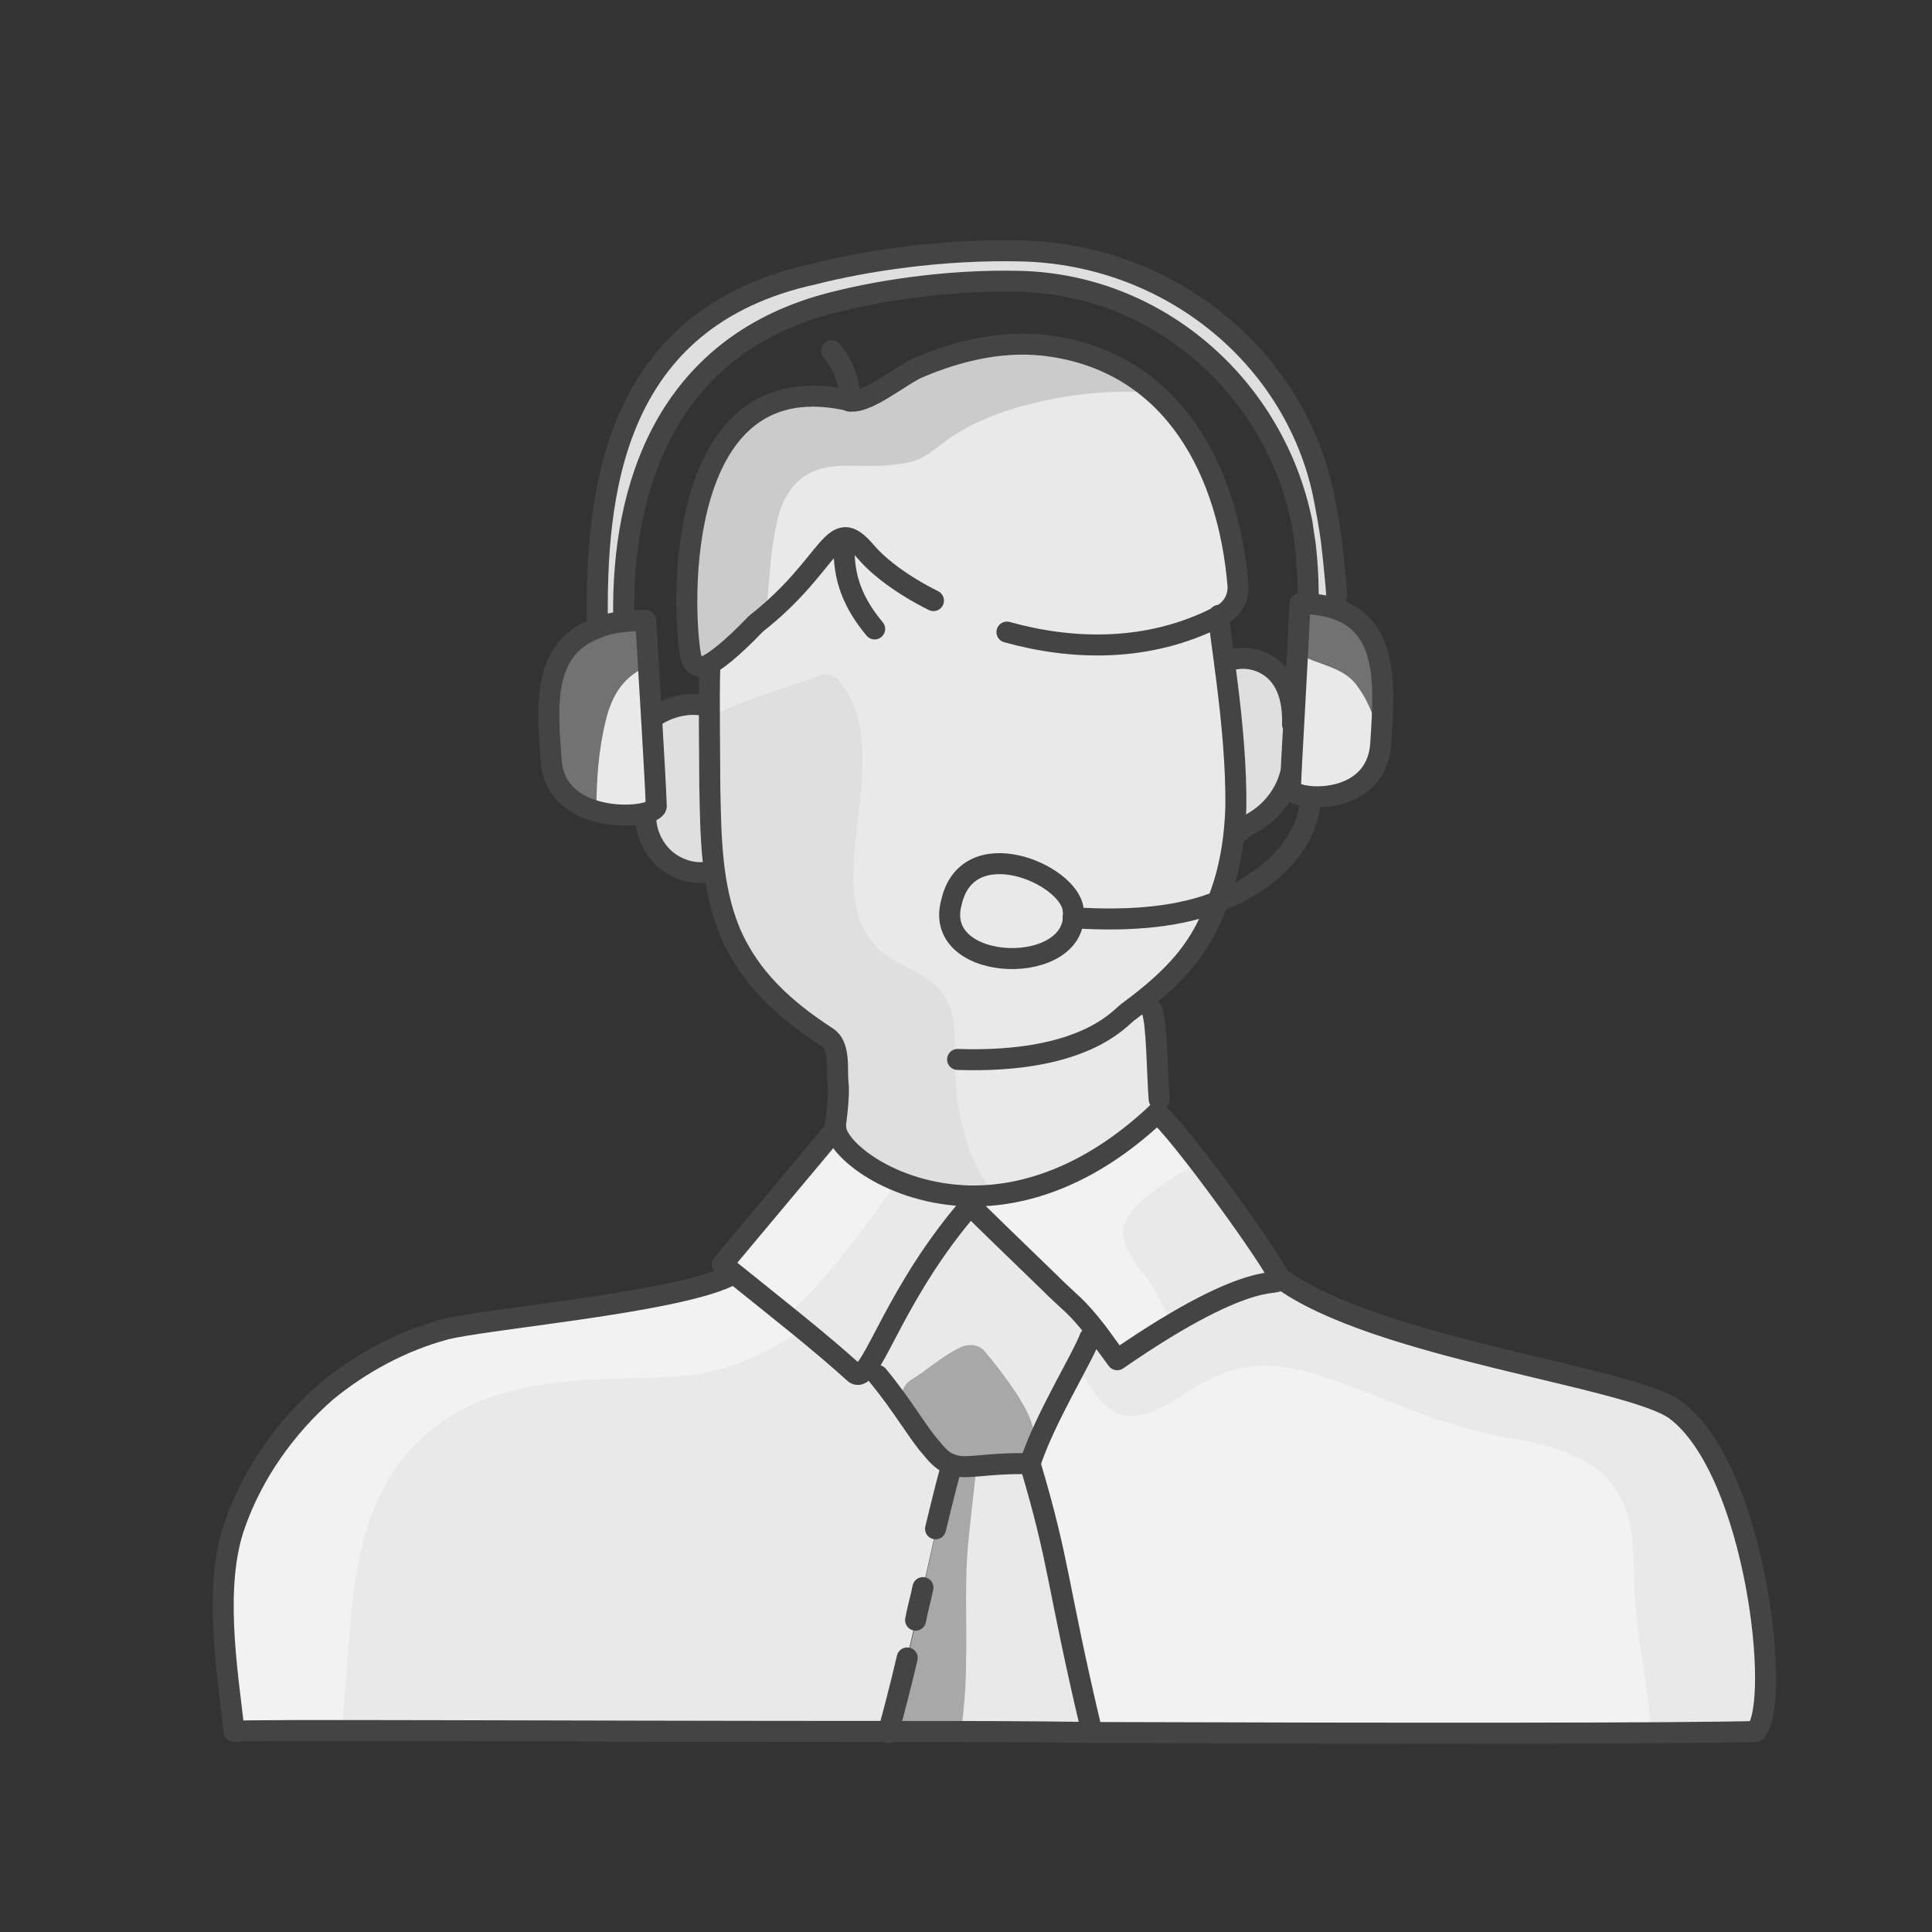 <?xml version="1.0" encoding="utf-8"?>
<!-- Generator: Adobe Illustrator 28.2.0, SVG Export Plug-In . SVG Version: 6.00 Build 0)  -->
<svg version="1.1" id="ICONOS" xmlns="http://www.w3.org/2000/svg" xmlns:xlink="http://www.w3.org/1999/xlink" x="0px" y="0px"
	 viewBox="0 0 184 184" style="enable-background:new 0 0 184 184;" xml:space="preserve">
<rect x="0" y="0" width="184" height="184" fill="#333333" stroke="none"/>
<style type="text/css">
	.st0{fill:#727272;}
	.st1{fill:#A8A8A8;}
	.st2{fill:#F2F2F2;}
	.st3{fill:#DFDFDF;}
	.st4{fill:#CBCBCB;}
	.st5{fill:#E9E9E9;}
	.st6{fill:none;stroke:#444444;stroke-width:2;stroke-linecap:round;stroke-linejoin:round;stroke-miterlimit:2.046;}
</style>
<g id="Capa6_00000136402076493353381540000009011823782529485966_">
	<g id="XMLID_00000155137673070408660830000002750056116443387578_">
		<g>
			<path class="st0" d="M102.2,86.6c0.9,6.6-13.4,6.2-11.6-0.6C92.1,79.1,101.7,83.2,102.2,86.6z"/>
			<path class="st0" d="M124.6,57.5c7.8,0.5,7.3,7.1,6.9,13.3c-0.4,6.4-8.9,5.5-8.6,4.2c0.1-2.9,0.6-12.4,0.9-17.5
				C124.1,57.5,124.3,57.5,124.6,57.5z"/>
			<path class="st0" d="M62.5,76.7c0.3,1.3-9.5,2.2-10-4.2c-0.4-5.2-0.9-10.8,4.4-12.7c0.7-0.3,1.6-0.5,2.5-0.6
				c0.6-0.1,1.3-0.1,2.1-0.1C61.8,64.2,62.4,73.8,62.5,76.7z"/>
			<path class="st1" d="M98.1,139.4c2.9,9.7,2.5,11.3,5.9,25.6v0.1c-6.4,0-13,0-19.4-0.1v0c1.7-5.3,5.6-24.8,6-25.2l0-0.3
				C92,140,93.7,139.3,98.1,139.4z"/>
			<path class="st1" d="M104.5,127l-0.7,0.4c-0.8,2.1-4.3,7.8-5.7,12c-4.3,0-6,0.6-7.4,0.1c-0.6-0.2-1.2-0.7-2-1.6
				c-1.2-1.4-2.7-4.1-5.1-6.9l-2-0.1c1.5,0,3.6-7.9,10.7-16.1c1.3,1.3,4.5,4.4,7.4,7.2C102.2,124.4,102.3,124.2,104.5,127z"/>
			<path class="st2" d="M159.5,134.4c7.7,5.8,10.2,28.1,7.6,30.6c-6.1,0.2-33.7,0.2-63.1,0.1V165c-3.5-14.3-3.1-15.8-5.9-25.6
				c1.4-4.3,4.9-9.9,5.7-12l0.7-0.4c0.5,0.7,1.1,1.5,1.9,2.6c13.6-9.4,15.5-6.6,15.4-7.8C130.7,128.4,155.2,131.1,159.5,134.4z"/>
			<path class="st2" d="M90.6,139.5l0,0.3c-0.4,0.4-4.4,19.9-6,25.2v0c-32.4-0.1-61.9-0.2-62.4,0c-0.7-6-2-14,0.1-19.8
				c1.7-4.9,4.8-9.3,8.7-12.6c3.3-2.8,7.2-4.8,11.3-5.9c3.9-1.1,20.1-1.9,25.5-4.3l0.9-1.9c5.6,4.5,9.3,7.4,12.5,10.3
				c0.1,0.1,0.2,0.2,0.4,0.2l2,0.1c2.4,2.9,3.9,5.6,5.1,6.9C89.4,138.8,90,139.3,90.6,139.5z"/>
			<path class="st2" d="M92.3,113.9c5.1,0.1,11.4-1.8,17.8-7.8c2,1.5,11.5,14.7,11.6,15.7c0.2,1.2-1.7-1.6-15.4,7.8
				c-0.8-1.1-1.4-1.9-1.9-2.6c-2.2-2.9-2.2-2.6-4.7-4.9c-2.9-2.8-6.2-5.9-7.4-7.2L92.3,113.9z"/>
			<path class="st2" d="M79.6,107.5c0.2,2,5.3,6.2,12.7,6.4l0,1c-7.1,8.2-9.2,16.1-10.7,16.1c-0.1,0-0.2,0-0.4-0.2
				c-3.2-2.9-6.8-5.9-12.5-10.3L79.6,107.5z"/>
			<path class="st3" d="M90.5,86c-1.7,6.8,12.5,7.2,11.6,0.6C101.7,83.2,92.1,79.1,90.5,86z M116,85.9c-0.2,0.5-0.4,1-0.6,1.5
				c-1.4,3.2-3.4,5.6-7.2,8.5l1.5,0.3c0.5,1.2,0.5,6.1,0.7,8.5l-0.2,1.4c-6.4,6-12.7,7.9-17.8,7.8c-7.4-0.1-12.6-4.4-12.7-6.4
				c-0.2-2.8,0.4-1.8,0.3-4.6c0-1.3,0.2-3.4-1-4.2c-4-2.6-7.4-5.6-9.3-10.1c-1.8-4.3-1.8-9.1-1.9-13.8c-0.1-2.5-0.1-8.8,0-11.3
				l-0.8,0c0.1,0,0.3,0,0.4-0.1c0.8-0.4,2.2-1.4,4.7-4c7.4-5.8,7.2-10.7,10.5-6.8c3.9,4.6,19.9,13.1,33.6,5.9
				c-0.1,1.2,1.7,10.5,1.6,18.3C117.6,80,117.1,83,116,85.9z"/>
			<path class="st4" d="M116.1,58.7c-13.8,7.2-29.7-1.4-33.6-5.9c-3.3-3.9-3.1,1-10.5,6.8c-2.5,2.6-3.9,3.6-4.7,4
				c-0.1,0.1-0.3,0.1-0.4,0.1c-0.5,0-1-0.4-1.1-0.9C64.9,58,64.1,34.2,81,38.2c1.6,0.1,4.9-2.6,6.4-3.2c4-1.7,8.5-2.7,12.8-2
				c11.6,1.8,16.8,12,17.7,22.6c0.1,1.2-0.5,2.4-1.6,2.9C116.3,58.6,116.2,58.7,116.1,58.7z"/>
			<path class="st3" d="M70.5,67c0,0-3.7-0.1-5.6,0.1c-1.9,0.2-2.8,1.6-3.1,2.1s-0.6,7.6-0.4,8.6c0.1,1,0.3,3.1,1.8,4.1
				c1.4,1,6.4,1.7,7.1,1.6s3.1-2.1,3.1-2.1L70.5,67z"/>
			<path class="st3" d="M116.5,62.7c0,0,3,0.1,4,0.8c1,0.7,2.7,1.2,2.6,2.6s-0.3,6.7-0.8,8c-0.4,1.3-0.9,3-1.9,3.7
				c-1,0.7-3.6,1.9-4.5,2.3c-0.9,0.4-4.2-4.9-4.2-5.6c0-0.7,1.4-9.1,1.4-9.1L116.5,62.7z"/>
			<path class="st3" d="M56.9,58.5c0,0-0.1-9.3,0.7-12.9c0.8-3.7,4-9.8,6.2-12.2c2.2-2.3,5.7-5.1,8-5.8c2.3-0.7,15.1-4,19.4-3.9
				c4.3,0.1,16.1,0.7,21,4.1c4.9,3.5,12.2,12,12.8,16.6s1.8,12.3,1.8,12.3l-2.2,0.8c0,0-1.4-11.5-2.5-14.2c-1.1-2.7-4.6-7.4-8-9.6
				s-9-6.7-14.4-6.6c-4.9,0.1-17.5,0.4-22.9,1.9c-5.4,1.4-8.5,4.5-10.6,7.1c-2.1,2.7-6.2,12.4-6.7,14.4s-0.1,8.7-0.1,8.7L56.9,58.5z
				"/>
		</g>
		<g>
			<path class="st5" d="M102.2,86.6c0.9,6.6-13.4,6.2-11.6-0.6C92.1,79.1,101.7,83.2,102.2,86.6z"/>
			<path class="st5" d="M129,65c-1.4-1.6-3.7-1.7-5.4-2.8c-0.3,4.9-0.6,10.7-0.6,12.8c-0.3,1.2,7.9,2.2,8.6-4
				C131.1,68.9,130.4,66.7,129,65z"/>
			<path class="st5" d="M57.7,68.6c-0.7,2.8-0.9,5.7-0.9,8.6c2.8,0.8,5.9,0.2,5.7-0.6c-0.1-2.2-0.4-8.2-0.7-13.2
				C59.5,64.3,58.3,66.1,57.7,68.6z"/>
			<path class="st5" d="M98.1,139.4c-2.3,0-3.9,0.2-5.1,0.3c-0.3,2.9-0.7,5.8-0.9,8.7c-0.2,3.4,0,6.8-0.1,10.1
				c0,2.2-0.2,4.4-0.5,6.6c4.2,0,8.3,0,12.5,0V165C100.5,150.7,100.9,149.1,98.1,139.4z"/>
			<path class="st5" d="M99.8,122.1c-2.9-2.8-6.2-5.9-7.4-7.2c-7.1,8.2-9.2,16.1-10.7,16.1l2,0.1c0.7,0.9,1.4,1.7,2,2.6
				c0.1-0.1,0.2-0.2,0.3-0.2c-0.3-0.8,0.1-1.7,0.8-2.1c1.6-1,3-2.3,4.7-3.1c0.7-0.3,1.6-0.3,2.2,0.3c1.1,1.3,2.1,2.6,3.1,4.1
				c0.8,1.3,1.8,2.9,1.7,4.5c-0.1,1.3-0.8,2.1-1.8,2.5c0.5,0,1,0,1.6,0c1.4-4.3,4.9-9.9,5.7-12l0.7-0.4
				C102.3,124.2,102.2,124.4,99.8,122.1z"/>
			<path class="st5" d="M159.5,134.4c-4.3-3.2-28.7-5.9-37.7-12.6c0.2,1.2-1.7-1.6-15.4,7.8c-0.8-1.1-1.4-1.9-1.9-2.6l-0.7,0.4
				c-0.2,0.6-0.7,1.5-1.2,2.5c1,1.8,2.1,4,3.9,4.7c2.8,1.1,6.1-1.9,8.4-3.1c2.7-1.4,5.5-1.8,8.5-1.1c3.9,0.9,7.6,2.6,11.3,4
				c3.1,1.2,6.1,2,9.3,2.6c2.9,0.5,5.9,1.2,8.3,3.1c2.8,2.3,3.3,5.8,3.3,9.2c0,3.2,0.4,6.2,0.9,9.3c0.3,2.1,0.6,4.3,0.8,6.5
				c4.7,0,8.2-0.1,9.9-0.1C169.6,162.4,167.2,140.2,159.5,134.4z"/>
			<path class="st5" d="M88.7,137.9c-1.2-1.4-2.7-4.1-5.1-6.9l-2-0.1c-0.1,0-0.2,0-0.4-0.2c-1.4-1.3-3-2.7-4.8-4.2
				c-1.2,0.9-2.4,1.7-3.7,2.3c-2.3,1.1-4.6,1.9-7.2,2.2c-3,0.3-6.1,0.2-9.1,0.4c-6.1,0.3-12.1,1.5-16.6,5.9
				c-7.2,7-6.1,18.2-7.3,27.5c11.5,0,31.1,0.1,52,0.1v0c1.7-5.3,5.6-24.8,6-25.2l0-0.3C90,139.3,89.4,138.8,88.7,137.9z"/>
			<path class="st5" d="M121.7,121.7c-0.1-0.6-4.1-6.5-7.5-10.9c-1.5,0.7-3,1.6-4.4,2.7c-1.5,1.2-3.4,2.7-2.7,4.8
				c0.4,1.3,1.4,2.4,2.1,3.4c0.9,1.2,1.5,2.6,2.2,3.9c0.1,0.1,0.1,0.2,0.2,0.4C120.5,120.9,121.9,122.8,121.7,121.7z"/>
			<path class="st5" d="M85.5,112.5c-3.3,4.5-6.4,9.1-10.6,12.8c2.5,2,4.5,3.8,6.4,5.5c0.1,0.1,0.2,0.2,0.4,0.2
				c1.5,0,3.6-7.9,10.7-16.1l0-1C89.7,113.8,87.4,113.3,85.5,112.5z"/>
			<path class="st5" d="M116.1,58.7c-13.8,7.2-29.7-1.4-33.6-5.9c-3.3-3.9-3.1,1-10.5,6.8c-2.5,2.6-3.9,3.6-4.7,4
				c-0.1,0.1-0.3,0.1-0.4,0.1l0.8,0c0,1.1,0,2.8,0,4.6c3.3-1.8,6.9-2.7,10.5-4c0.5-0.2,1.4,0,1.7,0.5c3.2,3.8,2.2,9.5,1.7,14.1
				c-0.4,3.7-1,8.5,2,11.4c1.5,1.5,3.7,2,5.3,3.4c1.4,1.2,1.9,2.7,2,4.4c0.1,2,0,4,0.2,6c0.2,2,0.7,4,1.4,5.9
				c0.6,1.4,1.3,2.7,2.3,3.7c4.6-0.5,9.9-2.6,15.4-7.7l0.2-1.4c-0.2-2.4-0.2-7.3-0.7-8.5l-1.5-0.3c3.9-2.9,5.8-5.3,7.2-8.5
				c0.2-0.5,0.4-1,0.6-1.5c1.1-2.9,1.6-5.9,1.7-8.9C117.9,69.2,116,59.9,116.1,58.7z M90.5,86c1.5-6.9,11.2-2.8,11.6,0.6
				C103.1,93.1,88.8,92.8,90.5,86z"/>
			<path class="st5" d="M109.9,37.4c-3.8-0.3-7.8,0.1-11.5,1c-2.9,0.7-5.8,1.8-8.2,3.5c-0.8,0.6-1.5,1.2-2.4,1.7
				c-1,0.5-2.1,0.6-3.2,0.7c-2.7,0.3-5.5-0.5-7.9,1c-1.4,0.9-2.2,2.4-2.6,4c-0.8,3.1-0.8,6.4-1.2,9.6c6.4-5.5,6.4-9.8,9.6-6.1
				c3.9,4.6,19.9,13.1,33.6,5.9c0.1,0,0.2-0.1,0.2-0.1c1.1-0.6,1.7-1.7,1.6-2.9C117.3,48.6,114.9,41.8,109.9,37.4z"/>
		</g>
		<g>
			<path class="st6" d="M102.2,86.6c-0.4-3.4-10.1-7.5-11.6-0.6C88.8,92.8,103.1,93.1,102.2,86.6z"/>
			<path class="st6" d="M102.2,87.4c5.9,0.4,10.4-0.2,13.7-1.5c6.1-2.3,8.5-6.4,8.8-9"/>
			<path class="st6" d="M124.6,57.5c0-1.1,0-3.2-0.3-5.7c-0.1-0.6-0.2-1.3-0.3-2c-2.6-12.9-13.6-22.6-26.7-23
				C90,26.6,83,27.8,78.6,29c-15.1,4.2-19.4,17.3-19.2,29.8"/>
			<path class="st6" d="M127.3,56.7c0-0.4-0.2-2.6-0.5-5.2c-0.2-1.5-0.5-3.1-0.8-4.6c-2.8-12.9-14.5-22.6-28.6-23
				c-7.8-0.2-15.2,1-19.9,2.2c-19.3,4.2-20.8,21.1-20.6,33.6"/>
			<path class="st6" d="M61.5,59.1c-0.7,0-1.4,0-2.1,0.1c-1,0.1-1.8,0.3-2.5,0.6c-5.3,1.9-4.8,7.4-4.4,12.7c0.5,6.4,10.3,5.5,10,4.2
				C62.4,73.8,61.8,64.2,61.5,59.1"/>
			<path class="st6" d="M123.8,57.5c-0.2,5.1-0.8,14.7-0.9,17.5c-0.3,1.2,8.2,2.2,8.6-4.2c0.4-6.2,0.9-12.8-6.9-13.3
				C124.3,57.5,124.1,57.5,123.8,57.5"/>
			<path class="st6" d="M95.9,60.2c6.1,1.7,13.4,2,20.2-1.5c0.1,0,0.2-0.1,0.2-0.1c1.1-0.6,1.7-1.7,1.6-2.9
				C117,45,111.9,34.8,100.3,33c-4.4-0.7-8.8,0.3-12.8,2c-1.5,0.6-4.7,3.3-6.4,3.2c-17-4.1-16.2,19.8-15.3,24.4
				c0.1,0.5,0.6,0.9,1.1,0.9c0.1,0,0.3,0,0.4-0.1c0.8-0.4,2.2-1.4,4.7-4c7.4-5.8,7.2-10.7,10.5-6.8c1.2,1.4,3.4,3.1,6.4,4.6"/>
			<path class="st6" d="M67.6,63.6c-0.1,2.5,0,8.8,0,11.3c0.1,4.6,0.1,9.4,1.9,13.8c1.9,4.5,5.3,7.5,9.3,10.1c1.2,0.8,0.9,2.9,1,4.2
				c0.2,1.4-0.3,4.6-0.3,4.6"/>
			<path class="st6" d="M116.1,58.6C116.1,58.7,116.1,58.7,116.1,58.6c-0.1,1.2,1.7,10.5,1.6,18.3c-0.1,3.1-0.6,6.1-1.7,8.9
				c-0.2,0.5-0.4,1-0.6,1.5c-1.4,3.2-3.4,5.6-7.2,8.5c-0.3,0.2-0.5,0.4-0.8,0.6c-0.8,0.6-4.2,4.9-16.2,4.5"/>
			<path class="st6" d="M109.7,96.2c0.5,1.2,0.5,6.1,0.7,8.5"/>
			<path class="st6" d="M79.6,107.5c0.2,2,5.3,6.2,12.7,6.4c5.1,0.1,11.4-1.8,17.8-7.8"/>
			<path class="st6" d="M79.6,107.5l-10.8,12.9c5.6,4.5,9.3,7.4,12.5,10.3c0.1,0.1,0.2,0.2,0.4,0.2c1.5,0,3.6-7.9,10.7-16.1
				c1.3,1.3,4.5,4.4,7.4,7.2c2.4,2.4,2.5,2.1,4.7,4.9c0.5,0.7,1.1,1.5,1.9,2.6c13.6-9.4,15.5-6.6,15.4-7.8
				c-0.1-1-9.6-14.2-11.6-15.7"/>
			<path class="st6" d="M83.6,131c2.4,2.9,3.9,5.6,5.1,6.9c0.7,0.9,1.3,1.4,2,1.6c1.4,0.5,3.1-0.2,7.4-0.1c1.4-4.3,4.9-9.9,5.7-12"
				/>
			<path class="st6" d="M86.4,157.9c-0.7,3-1.4,5.6-1.8,7.1"/>
			<path class="st6" d="M87.9,151.2c-0.2,1-0.5,2-0.7,3.1"/>
			<path class="st6" d="M90.6,139.8c-0.1,0.1-0.7,2.5-1.5,5.8"/>
			<path class="st6" d="M98.1,139.4c2.9,9.7,2.5,11.3,5.9,25.6"/>
			<path class="st6" d="M69.3,121.6c-5.4,2.5-23,4-26.9,5c-4.1,1.1-8,3.2-11.3,5.9c-3.9,3.4-7,7.8-8.7,12.6
				c-2.1,5.8-0.8,13.8-0.1,19.8c0.5-0.2,30,0,62.4,0c6.4,0,13,0,19.4,0.1c29.4,0.1,57,0.1,63.1-0.1c2.5-2.5,0.1-24.8-7.6-30.6
				c-4.3-3.2-28.7-5.9-37.7-12.6"/>
			<path class="st6" d="M62.7,68c1.4-0.8,3-1.1,4.5-0.8"/>
			<path class="st6" d="M61.5,77.8c0,1.4,0.6,2.8,1.6,3.8s2.5,1.6,3.9,1.5"/>
			<path class="st6" d="M117.1,62.9c1.2-0.4,2.6-0.2,3.7,0.5c1.1,0.7,2.4,2.2,2.3,5.6"/>
			<path class="st6" d="M118.2,79.1c0-0.1-0.1-0.1-0.1-0.2c2.3-0.8,4.2-2.8,4.8-5.2"/>
			<path class="st6" d="M80.4,52c-0.1,3.1,0.9,5.5,2.9,7.9"/>
			<path class="st6" d="M80.9,38.2c0.1-1.8-0.6-3.5-1.7-4.8"/>
		</g>
	</g>
</g>
</svg>
